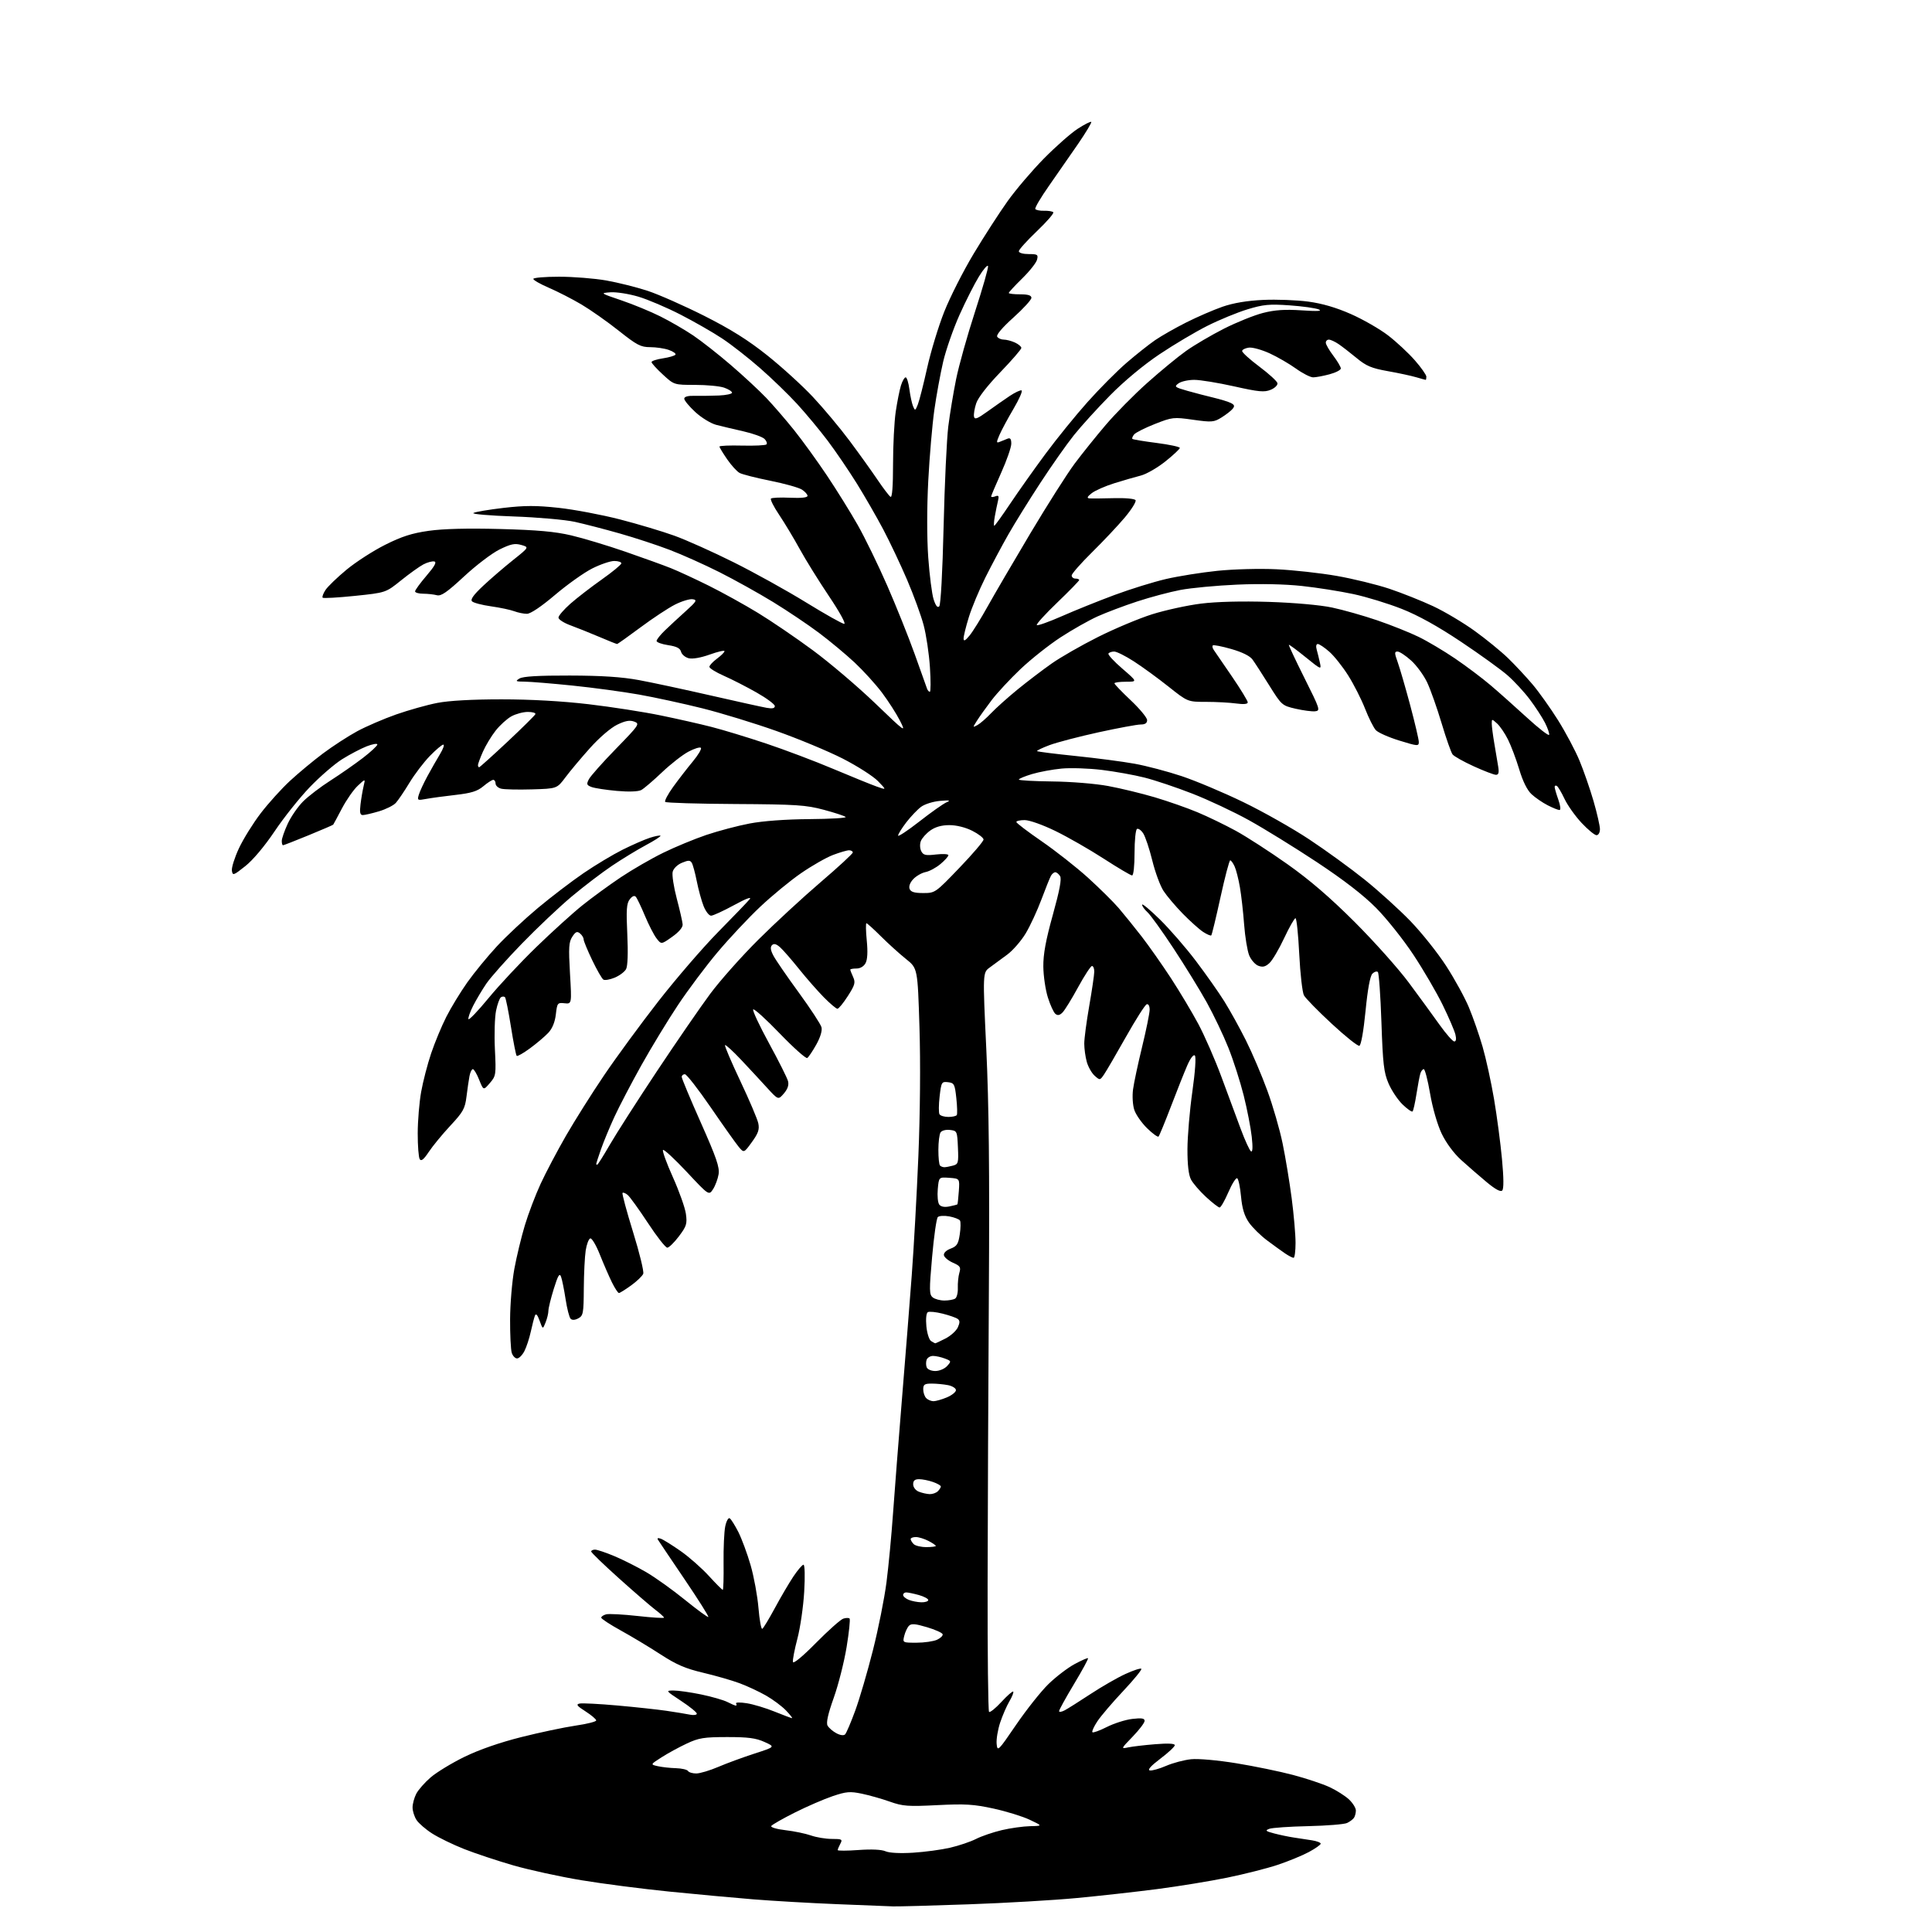 <?xml version="1.0" encoding="UTF-8" standalone="no"?>
<svg 
  version="1.1" 
  xmlns="http://www.w3.org/2000/svg" 
  xmlns:xlink="http://www.w3.org/1999/xlink" 
  xmlns:svg="http://www.w3.org/2000/svg"
  xmlns:rdf="http://www.w3.org/1999/02/22-rdf-syntax-ns#"
  xmlns:cc="http://creativecommons.org/ns#"
  xmlns:dc="http://purl.org/dc/elements/1.1/"
  viewBox="0 0 768 768"
  width="768"
  height="768"
>
<style>svg {background-color: white; }</style>"
<path stroke="none" fill="black" fill-rule="evenodd" d="M355.00,757.82C353.07,757.75 343.00,757.35 332.60,756.93C322.21,756.51 307.36,755.65 299.60,755.03C291.85,754.40 276.73,753.01 266.00,751.93C255.28,750.85 239.55,748.82 231.06,747.41C222.58,746.00 210.43,743.35 204.06,741.52C197.70,739.68 188.90,736.76 184.50,735.02C180.10,733.28 174.40,730.51 171.83,728.87C169.26,727.24 166.45,724.81 165.58,723.48C164.71,722.16 164.00,719.91 164.00,718.49C164.00,717.06 164.66,714.62 165.47,713.05C166.28,711.48 168.87,708.54 171.22,706.52C173.58,704.49 179.62,700.82 184.65,698.36C190.46,695.53 198.70,692.67 207.15,690.54C214.49,688.69 224.21,686.64 228.75,685.97C233.29,685.31 237.00,684.38 237.00,683.90C237.00,683.42 235.09,681.80 232.75,680.30C229.32,678.11 228.87,677.51 230.42,677.19C231.47,676.97 238.22,677.32 245.42,677.96C252.61,678.60 261.43,679.56 265.00,680.08C268.57,680.61 272.74,681.29 274.25,681.60C275.76,681.91 277.00,681.73 277.00,681.21C277.00,680.69 274.19,678.40 270.75,676.14C264.58,672.07 264.54,672.02 267.79,672.01C269.60,672.00 274.54,672.71 278.76,673.58C282.97,674.46 287.66,675.81 289.16,676.58C290.67,677.36 292.17,678.00 292.51,678.00C292.84,678.00 292.88,677.62 292.60,677.16C292.31,676.69 294.21,676.65 296.83,677.06C299.44,677.47 304.45,678.98 307.96,680.41C311.47,681.83 314.58,683.00 314.86,683.00C315.14,683.00 314.05,681.62 312.44,679.93C310.82,678.24 307.25,675.58 304.50,674.01C301.75,672.44 297.02,670.23 294.00,669.11C290.98,667.98 284.45,666.11 279.51,664.94C272.41,663.26 268.83,661.71 262.51,657.60C258.10,654.74 251.01,650.47 246.75,648.13C242.49,645.78 239.00,643.49 239.00,643.05C239.00,642.60 239.88,642.00 240.96,641.72C242.04,641.44 247.67,641.74 253.46,642.38C259.26,643.03 263.98,643.32 263.96,643.03C263.94,642.74 262.39,641.34 260.52,639.92C258.65,638.50 252.14,632.88 246.06,627.42C239.98,621.96 235.00,617.16 235.00,616.75C235.00,616.34 235.69,616.00 236.53,616.00C237.37,616.00 240.86,617.17 244.28,618.61C247.70,620.05 253.43,622.93 257.00,625.03C260.57,627.12 267.47,632.06 272.33,636.01C277.19,639.95 281.35,642.99 281.57,642.76C281.80,642.53 277.54,635.78 272.10,627.75C266.66,619.72 261.92,612.68 261.56,612.09C261.14,611.41 261.55,611.26 262.70,611.67C263.69,612.02 267.24,614.24 270.59,616.59C273.95,618.95 278.98,623.38 281.77,626.44C284.57,629.50 287.06,632.00 287.31,632.00C287.56,632.00 287.71,627.16 287.63,621.25C287.56,615.34 287.86,608.80 288.30,606.72C288.74,604.64 289.54,603.21 290.07,603.54C290.60,603.87 292.15,606.33 293.51,609.01C294.86,611.69 297.06,617.62 298.38,622.19C299.70,626.76 301.11,634.43 301.51,639.24C301.91,644.04 302.59,647.75 303.03,647.48C303.47,647.21 305.71,643.51 308.01,639.25C310.30,634.99 313.61,629.36 315.34,626.75C317.08,624.14 318.91,622.00 319.40,622.00C319.92,622.00 320.04,626.56 319.68,632.75C319.34,638.66 318.12,647.05 316.98,651.38C315.84,655.72 315.04,659.89 315.20,660.66C315.38,661.50 319.11,658.42 324.40,653.05C329.30,648.09 334.17,643.76 335.23,643.43C336.29,643.09 337.41,643.08 337.72,643.39C338.04,643.71 337.51,648.81 336.54,654.73C335.57,660.65 333.27,669.73 331.43,674.89C329.15,681.29 328.36,684.81 328.96,685.93C329.45,686.84 331.01,688.20 332.44,688.97C334.04,689.82 335.39,690.00 335.95,689.43C336.45,688.92 338.26,684.67 339.97,680.00C341.69,675.33 344.85,664.52 347.00,656.00C349.16,647.48 351.58,635.33 352.39,629.00C353.21,622.67 354.38,610.30 355.00,601.50C355.63,592.70 357.22,572.23 358.55,556.00C359.88,539.77 361.63,517.73 362.43,507.00C363.24,496.27 364.43,474.91 365.07,459.53C365.77,442.53 365.95,422.41 365.50,408.24C364.77,384.91 364.77,384.91 360.14,381.21C357.59,379.17 353.13,375.14 350.23,372.25C347.33,369.36 344.72,367.00 344.42,367.00C344.12,367.00 344.18,370.08 344.55,373.85C345.00,378.35 344.83,381.44 344.08,382.85C343.38,384.16 341.96,385.00 340.46,385.00C339.11,385.00 338.00,385.20 338.00,385.45C338.00,385.70 338.51,387.03 339.14,388.40C340.12,390.57 339.85,391.56 337.03,395.95C335.25,398.73 333.39,401.00 332.89,401.00C332.39,401.00 329.96,398.94 327.47,396.42C324.99,393.90 320.55,388.84 317.61,385.17C314.67,381.50 311.30,377.63 310.11,376.57C308.59,375.22 307.64,374.96 306.89,375.71C306.14,376.46 306.29,377.67 307.40,379.81C308.26,381.48 312.80,388.10 317.49,394.51C322.17,400.93 326.26,407.17 326.56,408.37C326.90,409.72 326.09,412.37 324.47,415.27C323.02,417.86 321.41,420.25 320.89,420.57C320.36,420.89 315.47,416.53 310.01,410.87C304.56,405.20 299.79,400.88 299.41,401.26C299.03,401.63 301.87,407.69 305.70,414.72C309.54,421.75 312.94,428.53 313.26,429.79C313.65,431.33 313.10,432.93 311.60,434.68C309.37,437.27 309.37,437.27 304.93,432.42C302.50,429.74 297.84,424.73 294.59,421.27C291.34,417.82 288.47,415.20 288.21,415.46C287.96,415.71 290.69,422.12 294.28,429.71C297.87,437.29 301.09,444.87 301.44,446.55C301.94,448.99 301.43,450.48 298.89,453.99C295.72,458.37 295.72,458.37 293.61,455.83C292.45,454.43 287.45,447.38 282.50,440.16C277.55,432.95 272.94,427.03 272.25,427.02C271.56,427.01 271.00,427.50 271.00,428.10C271.00,428.71 274.42,436.89 278.60,446.29C284.79,460.22 286.10,464.01 285.65,466.80C285.34,468.67 284.35,471.34 283.44,472.73C281.79,475.25 281.79,475.25 273.01,465.87C268.18,460.72 263.93,456.78 263.56,457.13C263.20,457.48 264.96,462.35 267.48,467.95C270.00,473.56 272.33,480.12 272.66,482.55C273.20,486.48 272.90,487.44 269.88,491.45C268.02,493.92 265.94,495.95 265.26,495.97C264.58,495.99 261.11,491.57 257.56,486.16C254.00,480.75 250.38,475.73 249.52,475.02C248.66,474.30 247.73,473.93 247.47,474.20C247.20,474.47 249.08,481.45 251.64,489.72C254.21,498.00 256.03,505.47 255.70,506.34C255.37,507.21 253.21,509.29 250.90,510.96C248.59,512.63 246.40,514.00 246.03,514.00C245.66,514.00 244.41,512.09 243.25,509.75C242.10,507.41 239.94,502.44 238.45,498.71C236.97,494.97 235.25,492.08 234.63,492.29C234.01,492.49 233.20,494.65 232.82,497.08C232.45,499.51 232.11,506.32 232.07,512.21C232.01,522.05 231.83,523.02 229.89,524.06C228.55,524.78 227.44,524.84 226.83,524.23C226.30,523.70 225.40,520.17 224.82,516.38C224.24,512.60 223.43,508.60 223.02,507.50C222.43,505.93 221.81,506.96 220.13,512.36C218.96,516.13 218.00,520.03 218.00,521.04C218.00,522.05 217.50,524.14 216.88,525.68C215.77,528.50 215.77,528.50 214.50,525.00C213.63,522.61 213.04,521.97 212.64,523.00C212.32,523.83 211.58,526.68 211.00,529.35C210.42,532.02 209.27,535.51 208.45,537.10C207.62,538.70 206.32,540.00 205.54,540.00C204.77,540.00 203.82,538.99 203.43,537.77C203.04,536.54 202.74,530.53 202.77,524.42C202.80,518.30 203.56,509.29 204.46,504.40C205.36,499.50 207.24,491.72 208.63,487.10C210.02,482.48 212.84,475.05 214.90,470.60C216.96,466.14 221.49,457.55 224.97,451.50C228.46,445.45 235.26,434.65 240.10,427.50C244.93,420.35 254.65,407.10 261.69,398.06C268.74,389.02 279.46,376.59 285.51,370.45C291.57,364.30 297.20,358.45 298.01,357.44C298.92,356.31 296.51,357.23 291.80,359.80C287.56,362.11 283.45,364.00 282.66,364.00C281.86,364.00 280.53,362.29 279.70,360.21C278.87,358.12 277.65,353.69 276.99,350.35C276.33,347.02 275.43,343.70 274.99,342.98C274.33,341.92 273.62,341.91 271.08,342.97C269.29,343.71 267.73,345.23 267.40,346.55C267.08,347.82 267.81,352.60 269.02,357.18C270.23,361.75 271.28,366.37 271.36,367.43C271.45,368.65 269.93,370.47 267.18,372.41C262.87,375.47 262.87,375.47 260.96,372.99C259.91,371.62 257.84,367.57 256.35,364.00C254.86,360.43 253.24,357.05 252.75,356.50C252.18,355.86 251.32,356.21 250.33,357.50C249.07,359.14 248.90,361.62 249.36,371.39C249.71,378.81 249.52,384.02 248.88,385.23C248.31,386.30 246.28,387.82 244.38,388.62C242.47,389.41 240.44,389.77 239.86,389.41C239.28,389.06 237.28,385.57 235.40,381.66C233.53,377.75 232.00,374.04 232.00,373.40C232.00,372.76 231.36,371.71 230.57,371.06C229.41,370.10 228.82,370.35 227.50,372.36C226.11,374.48 225.98,376.63 226.58,386.98C227.29,399.12 227.29,399.12 224.40,398.81C221.64,398.51 221.48,398.71 220.96,403.21C220.60,406.30 219.57,408.84 217.96,410.56C216.61,412.00 213.34,414.77 210.70,416.71C208.06,418.65 205.67,420.01 205.39,419.72C205.10,419.43 204.07,414.21 203.10,408.10C202.13,402.00 201.07,396.73 200.74,396.40C200.40,396.07 199.69,396.07 199.15,396.41C198.61,396.74 197.72,399.15 197.19,401.76C196.66,404.37 196.45,411.25 196.73,417.05C197.23,427.25 197.16,427.70 194.71,430.55C192.18,433.49 192.18,433.49 190.48,429.25C189.55,426.91 188.42,425.00 187.97,425.00C187.52,425.00 186.92,426.24 186.63,427.75C186.34,429.26 185.81,432.93 185.44,435.90C184.85,440.69 184.13,441.99 178.99,447.51C175.81,450.92 171.97,455.60 170.44,457.91C168.45,460.91 167.44,461.73 166.85,460.80C166.40,460.08 166.04,455.45 166.05,450.50C166.06,445.55 166.68,438.12 167.42,434.00C168.16,429.88 169.94,423.00 171.39,418.72C172.83,414.44 175.54,407.91 177.41,404.22C179.28,400.52 183.05,394.35 185.77,390.50C188.50,386.65 193.78,380.21 197.50,376.20C201.23,372.18 208.58,365.31 213.83,360.93C219.08,356.55 227.23,350.33 231.94,347.11C236.65,343.89 243.65,339.69 247.50,337.77C251.35,335.85 256.22,333.72 258.32,333.04C260.42,332.36 262.32,331.99 262.55,332.22C262.78,332.45 260.16,334.14 256.73,335.97C253.31,337.80 247.24,341.50 243.26,344.18C239.27,346.86 232.07,352.35 227.26,356.38C222.44,360.42 213.53,368.84 207.45,375.11C201.37,381.37 195.02,388.52 193.33,391.00C191.65,393.48 189.29,397.45 188.08,399.82C186.87,402.20 186.03,404.59 186.21,405.12C186.38,405.65 189.98,401.90 194.19,396.78C198.41,391.65 206.95,382.52 213.18,376.48C219.41,370.44 227.65,362.97 231.50,359.88C235.35,356.79 242.24,351.77 246.81,348.71C251.39,345.65 258.97,341.27 263.67,338.98C268.37,336.68 276.08,333.49 280.81,331.89C285.54,330.30 293.26,328.25 297.96,327.36C303.25,326.35 312.29,325.68 321.70,325.61C330.06,325.55 336.57,325.17 336.16,324.76C335.76,324.36 331.84,323.07 327.46,321.90C320.35,320.00 316.58,319.75 292.31,319.61C277.36,319.53 264.82,319.15 264.44,318.77C264.07,318.40 265.49,315.71 267.59,312.80C269.70,309.88 273.20,305.36 275.37,302.74C277.55,300.13 279.00,297.67 278.61,297.27C278.21,296.88 275.98,297.57 273.65,298.81C271.31,300.05 266.58,303.75 263.12,307.04C259.67,310.32 255.98,313.48 254.91,314.05C253.72,314.68 250.01,314.82 245.24,314.40C240.98,314.02 236.47,313.33 235.21,312.87C233.20,312.12 233.06,311.74 234.09,309.76C234.73,308.52 239.58,303.05 244.88,297.62C254.12,288.13 254.41,287.71 252.11,286.85C250.34,286.19 248.57,286.51 245.33,288.08C242.78,289.32 238.25,293.21 234.54,297.35C231.02,301.28 226.62,306.52 224.77,309.00C221.40,313.50 221.40,313.50 211.45,313.79C205.98,313.95 200.49,313.83 199.25,313.52C198.01,313.21 197.00,312.30 197.00,311.48C197.00,310.67 196.58,310.00 196.08,310.00C195.57,310.00 193.80,311.14 192.14,312.54C189.77,314.53 187.39,315.27 181.04,316.00C176.60,316.50 171.34,317.22 169.37,317.59C165.94,318.23 165.81,318.16 166.50,315.88C166.89,314.57 168.44,311.25 169.93,308.50C171.43,305.75 173.67,301.81 174.92,299.75C176.17,297.69 176.76,296.00 176.22,296.00C175.69,296.00 173.28,298.03 170.88,300.50C168.47,302.98 164.82,307.77 162.77,311.15C160.72,314.54 158.28,318.14 157.35,319.16C156.43,320.18 153.41,321.69 150.65,322.51C147.89,323.33 145.00,324.00 144.22,324.00C143.13,324.00 142.92,322.99 143.31,319.75C143.59,317.41 144.15,314.15 144.54,312.50C145.26,309.50 145.26,309.50 142.21,312.36C140.53,313.93 137.71,317.98 135.93,321.36C134.15,324.74 132.59,327.64 132.46,327.81C132.33,327.98 127.89,329.89 122.60,332.06C117.32,334.23 112.77,336.00 112.50,336.00C112.22,336.00 112.00,335.21 112.01,334.25C112.02,333.29 113.09,330.20 114.40,327.40C115.70,324.59 118.45,320.62 120.50,318.57C122.55,316.52 127.43,312.79 131.36,310.28C135.29,307.77 141.09,303.72 144.25,301.30C147.41,298.87 150.00,296.46 150.00,295.95C150.00,295.44 148.09,295.77 145.75,296.68C143.41,297.60 139.03,299.90 136.00,301.80C132.97,303.70 127.20,308.69 123.17,312.88C119.14,317.07 112.85,324.96 109.19,330.41C105.19,336.37 100.54,341.90 97.52,344.29C92.78,348.05 92.48,348.15 92.18,346.09C92.00,344.90 93.26,340.90 94.98,337.21C96.71,333.52 100.60,327.25 103.64,323.28C106.68,319.31 111.90,313.53 115.25,310.43C118.60,307.33 124.52,302.41 128.42,299.49C132.31,296.58 138.43,292.61 142.00,290.68C145.57,288.75 152.55,285.74 157.50,284.00C162.45,282.27 169.80,280.20 173.84,279.42C178.52,278.51 187.74,278.00 199.34,278.00C210.97,278.00 223.43,278.70 234.00,279.94C243.07,281.01 255.95,283.01 262.62,284.39C269.29,285.76 278.40,287.82 282.86,288.97C287.33,290.11 297.07,293.07 304.50,295.55C311.93,298.04 323.97,302.58 331.25,305.66C338.54,308.73 346.29,311.88 348.48,312.66C352.47,314.08 352.47,314.08 349.01,310.51C347.11,308.55 340.81,304.53 335.03,301.57C329.24,298.62 317.39,293.69 308.71,290.61C300.02,287.52 286.75,283.46 279.21,281.57C271.67,279.69 260.32,277.22 254.00,276.10C247.68,274.98 235.80,273.37 227.62,272.53C219.44,271.69 210.89,270.99 208.62,270.97C204.95,270.94 204.72,270.81 206.50,269.72C207.89,268.87 214.03,268.51 226.50,268.54C239.29,268.57 247.25,269.10 254.00,270.35C259.23,271.32 272.05,274.07 282.50,276.46C292.95,278.84 302.96,281.06 304.75,281.37C307.02,281.78 308.00,281.57 308.00,280.67C308.00,279.97 304.74,277.55 300.75,275.29C296.76,273.02 290.91,270.03 287.75,268.64C284.59,267.25 282.00,265.65 282.00,265.08C282.00,264.52 283.35,263.06 285.00,261.84C286.65,260.62 288.00,259.28 288.00,258.85C288.00,258.43 285.37,259.03 282.15,260.19C278.60,261.46 275.30,262.04 273.77,261.66C272.38,261.31 271.01,260.15 270.73,259.09C270.36,257.68 268.99,256.97 265.61,256.46C263.08,256.08 261.00,255.33 261.00,254.79C261.00,254.24 262.47,252.38 264.27,250.65C266.06,248.92 269.77,245.48 272.52,243.01C276.92,239.04 277.25,238.49 275.33,238.20C274.14,238.03 270.97,238.99 268.29,240.35C265.62,241.71 259.45,245.78 254.58,249.41C249.72,253.03 245.54,256.00 245.29,256.00C245.04,256.00 241.83,254.72 238.17,253.15C234.50,251.59 229.36,249.53 226.75,248.57C224.14,247.62 222.00,246.24 222.00,245.50C222.00,244.77 224.14,242.29 226.75,239.98C229.36,237.68 234.99,233.34 239.25,230.33C243.51,227.32 247.00,224.44 247.00,223.93C247.00,223.42 245.72,223.00 244.16,223.00C242.60,223.00 238.66,224.34 235.41,225.98C232.16,227.62 225.51,232.35 220.64,236.48C215.15,241.14 210.90,244.00 209.46,244.00C208.18,244.00 205.92,243.54 204.44,242.98C202.97,242.42 198.82,241.54 195.23,241.03C191.65,240.53 188.23,239.63 187.65,239.05C186.91,238.31 188.22,236.48 192.05,232.88C195.05,230.07 200.39,225.47 203.93,222.65C210.36,217.53 210.36,217.53 207.22,216.63C204.65,215.90 203.06,216.23 198.62,218.40C195.62,219.87 189.26,224.69 184.49,229.13C177.65,235.47 175.35,237.06 173.66,236.61C172.47,236.29 170.04,236.02 168.25,236.01C166.46,236.01 165.00,235.59 165.00,235.08C165.00,234.58 167.05,231.76 169.56,228.83C172.81,225.03 173.69,223.41 172.63,223.19C171.81,223.02 169.87,223.54 168.32,224.35C166.77,225.16 162.77,228.02 159.43,230.71C153.36,235.60 153.36,235.60 141.08,236.87C134.33,237.57 128.56,237.89 128.27,237.60C127.97,237.30 128.47,235.93 129.38,234.54C130.29,233.15 134.07,229.51 137.77,226.45C141.47,223.39 148.37,218.94 153.10,216.57C159.72,213.25 163.73,211.96 170.44,211.01C176.22,210.19 185.82,209.95 198.83,210.29C213.59,210.68 220.65,211.31 227.09,212.83C231.82,213.94 241.50,216.86 248.59,219.31C255.69,221.77 263.84,224.71 266.70,225.86C269.56,227.00 276.34,230.14 281.76,232.83C287.18,235.53 295.96,240.38 301.27,243.62C306.58,246.85 316.42,253.55 323.12,258.50C329.83,263.45 340.93,272.89 347.80,279.48C360.03,291.23 360.22,291.37 357.74,286.47C356.34,283.72 353.14,278.72 350.61,275.35C348.08,271.99 343.18,266.60 339.73,263.37C336.27,260.14 329.93,254.85 325.62,251.62C321.32,248.38 313.09,242.86 307.34,239.33C301.59,235.81 291.99,230.47 286.00,227.45C280.01,224.44 271.09,220.44 266.17,218.57C261.26,216.69 252.35,213.77 246.37,212.07C240.39,210.37 232.35,208.29 228.50,207.44C224.65,206.60 213.69,205.63 204.14,205.30C194.59,204.97 187.41,204.35 188.19,203.92C188.96,203.48 194.38,202.57 200.22,201.89C208.60,200.92 213.21,200.91 222.05,201.87C228.22,202.54 239.16,204.61 246.38,206.46C253.60,208.32 263.38,211.25 268.13,212.97C272.88,214.69 283.46,219.43 291.63,223.51C299.81,227.58 312.74,234.75 320.38,239.45C328.01,244.15 334.86,248.00 335.60,248.00C336.36,248.00 333.72,243.21 329.53,236.98C325.46,230.92 320.22,222.49 317.89,218.23C315.56,213.98 311.89,207.88 309.74,204.67C307.58,201.47 306.11,198.55 306.47,198.19C306.83,197.83 310.25,197.68 314.06,197.86C318.51,198.06 321.00,197.80 321.00,197.11C321.00,196.53 319.99,195.40 318.75,194.61C317.51,193.82 311.88,192.25 306.23,191.11C300.58,189.98 295.09,188.58 294.02,188.01C292.95,187.44 290.71,184.98 289.04,182.55C287.37,180.13 286.00,177.86 286.00,177.52C286.00,177.18 290.04,177.00 294.99,177.13C299.93,177.25 304.29,177.04 304.68,176.66C305.06,176.27 304.72,175.30 303.92,174.49C303.12,173.69 299.32,172.32 295.48,171.45C291.64,170.59 286.77,169.42 284.65,168.87C282.54,168.31 278.82,166.04 276.40,163.80C273.98,161.57 272.00,159.18 272.00,158.49C272.00,157.67 273.46,157.27 276.25,157.34C278.59,157.39 282.86,157.33 285.75,157.22C288.64,157.10 291.00,156.59 291.00,156.10C291.00,155.60 289.58,154.70 287.85,154.10C286.12,153.49 280.93,153.00 276.33,153.00C267.96,153.00 267.96,153.00 263.48,148.87C261.01,146.60 259.00,144.38 259.00,143.93C259.00,143.49 261.03,142.82 263.51,142.45C265.99,142.07 268.24,141.41 268.51,140.98C268.78,140.55 267.58,139.70 265.85,139.10C264.12,138.49 260.78,138.00 258.44,138.00C254.70,138.00 253.18,137.20 245.95,131.46C241.42,127.86 234.74,123.17 231.11,121.02C227.47,118.87 221.69,115.91 218.25,114.43C214.81,112.95 212.00,111.35 212.00,110.87C212.00,110.39 216.61,110.00 222.25,110.00C227.89,110.00 236.31,110.67 240.98,111.49C245.64,112.31 253.06,114.17 257.48,115.62C261.89,117.08 272.02,121.56 280.00,125.58C290.50,130.88 297.40,135.21 305.00,141.27C310.77,145.87 318.95,153.31 323.16,157.81C327.37,162.30 333.93,170.14 337.73,175.24C341.53,180.33 346.51,187.28 348.81,190.69C351.11,194.09 353.44,197.16 354.00,197.50C354.65,197.90 355.00,193.37 355.00,184.50C355.00,177.01 355.48,167.65 356.06,163.69C356.65,159.74 357.58,155.04 358.14,153.25C358.70,151.46 359.54,150.00 360.02,150.00C360.49,150.00 361.16,152.14 361.50,154.75C361.84,157.36 362.50,160.40 362.95,161.50C363.73,163.37 363.85,163.33 364.86,160.78C365.45,159.28 367.11,152.76 368.55,146.28C369.99,139.80 373.03,129.78 375.32,124.00C377.60,118.22 382.87,107.83 387.03,100.89C391.19,93.95 397.28,84.53 400.55,79.95C403.82,75.37 410.32,67.74 415.00,62.99C419.68,58.25 425.71,52.93 428.42,51.18C431.12,49.43 433.54,48.21 433.79,48.46C434.04,48.71 431.68,52.64 428.55,57.21C425.42,61.77 420.20,69.28 416.96,73.90C413.72,78.52 411.28,82.65 411.55,83.08C411.82,83.51 413.38,83.83 415.03,83.78C416.68,83.73 418.33,84.00 418.70,84.37C419.07,84.74 416.14,88.12 412.19,91.89C408.23,95.66 405.00,99.25 405.00,99.87C405.00,100.52 406.67,101.00 408.91,101.00C412.46,101.00 412.76,101.20 412.23,103.25C411.91,104.49 409.25,107.84 406.32,110.71C403.40,113.57 401.00,116.16 401.00,116.46C401.00,116.76 403.02,117.00 405.50,117.00C408.69,117.00 410.00,117.41 410.00,118.40C410.00,119.17 406.78,122.70 402.84,126.24C398.46,130.17 395.96,133.12 396.40,133.84C396.79,134.48 397.97,135.00 399.01,135.00C400.05,135.00 402.05,135.52 403.45,136.16C404.85,136.80 406.00,137.77 406.00,138.31C406.00,138.85 402.24,143.20 397.64,147.97C392.54,153.26 388.80,158.08 388.06,160.32C387.39,162.33 387.00,164.71 387.18,165.59C387.44,166.89 388.48,166.50 392.50,163.60C395.25,161.62 399.22,158.85 401.32,157.44C403.43,156.03 405.57,155.02 406.08,155.19C406.60,155.37 405.16,158.65 402.89,162.50C400.62,166.35 398.11,171.02 397.31,172.88C396.01,175.92 396.02,176.20 397.43,175.63C398.29,175.29 399.68,174.73 400.50,174.39C401.60,173.95 402.00,174.47 402.00,176.39C402.00,177.82 400.20,182.99 398.00,187.88C395.80,192.77 394.00,197.03 394.00,197.35C394.00,197.67 394.74,197.65 395.65,197.30C396.98,196.79 397.19,197.14 396.72,199.09C396.40,200.41 395.83,203.19 395.46,205.25C395.08,207.31 394.98,209.00 395.24,209.00C395.49,209.00 398.33,205.06 401.55,200.25C404.77,195.44 411.06,186.55 415.54,180.50C420.01,174.45 427.57,165.13 432.34,159.79C437.11,154.45 444.09,147.43 447.86,144.19C451.62,140.95 456.71,136.92 459.16,135.23C461.61,133.55 467.19,130.37 471.56,128.17C475.93,125.97 482.43,123.16 486.00,121.92C490.32,120.43 495.73,119.52 502.15,119.22C507.45,118.98 515.50,119.28 520.04,119.89C525.58,120.63 531.16,122.26 537.04,124.86C541.85,126.98 548.49,130.80 551.81,133.35C555.13,135.91 559.90,140.35 562.42,143.23C564.94,146.11 567.00,149.04 567.00,149.73C567.00,150.43 566.88,151.00 566.74,151.00C566.60,151.00 564.91,150.53 562.99,149.97C561.07,149.40 555.99,148.30 551.69,147.54C545.20,146.38 543.10,145.50 539.27,142.32C536.73,140.22 533.49,137.72 532.08,136.76C530.66,135.80 528.94,135.01 528.25,135.01C527.56,135.00 527.01,135.56 527.03,136.25C527.04,136.94 528.39,139.27 530.03,141.43C531.66,143.59 533.00,145.86 533.00,146.47C533.00,147.08 530.97,148.13 528.49,148.79C526.00,149.46 523.08,150.00 521.99,150.00C520.90,150.00 517.82,148.43 515.15,146.51C512.48,144.59 507.76,141.86 504.66,140.44C501.56,139.03 497.88,138.01 496.48,138.18C495.08,138.36 493.86,138.95 493.77,139.50C493.68,140.05 496.73,142.84 500.55,145.69C504.37,148.55 507.63,151.52 507.80,152.30C507.96,153.09 506.78,154.26 505.12,154.95C502.60,155.99 500.42,155.79 490.61,153.59C484.27,152.17 477.12,151.00 474.73,151.00C472.34,151.00 469.52,151.63 468.46,152.41C466.68,153.71 466.94,153.92 472.02,155.37C475.03,156.22 479.75,157.45 482.50,158.10C485.25,158.76 488.32,159.70 489.31,160.21C490.75,160.95 490.88,161.44 489.95,162.56C489.30,163.34 487.31,164.88 485.53,165.98C482.53,167.84 481.67,167.90 474.27,166.86C466.52,165.76 466.01,165.82 459.11,168.53C455.19,170.07 451.47,171.94 450.84,172.69C450.22,173.44 449.91,174.24 450.14,174.47C450.37,174.71 454.71,175.43 459.78,176.08C464.85,176.73 469.00,177.62 469.00,178.05C469.00,178.48 466.41,180.90 463.25,183.43C460.09,185.95 455.70,188.48 453.50,189.04C451.30,189.60 446.57,190.97 443.00,192.08C439.43,193.19 435.38,194.97 434.00,196.03C432.24,197.39 431.94,198.00 433.00,198.11C433.82,198.19 438.16,198.16 442.63,198.03C447.36,197.90 451.03,198.24 451.40,198.83C451.75,199.40 449.83,202.48 447.15,205.68C444.46,208.88 438.61,215.10 434.14,219.50C429.68,223.90 426.02,228.06 426.01,228.75C426.01,229.44 426.68,230.00 427.50,230.00C428.32,230.00 429.00,230.26 429.00,230.57C429.00,230.88 425.08,234.91 420.28,239.52C415.48,244.12 411.82,248.16 412.15,248.48C412.47,248.81 416.96,247.21 422.12,244.94C427.28,242.66 436.68,238.88 443.00,236.53C449.32,234.18 458.55,231.32 463.50,230.17C468.45,229.02 477.64,227.56 483.92,226.91C490.30,226.25 500.68,225.97 507.42,226.29C514.06,226.60 524.84,227.79 531.36,228.93C537.88,230.07 547.31,232.38 552.32,234.05C557.33,235.73 565.17,238.86 569.73,240.99C574.29,243.13 581.73,247.56 586.26,250.84C590.79,254.11 596.75,258.98 599.50,261.65C602.25,264.32 606.60,268.98 609.17,272.01C611.74,275.04 616.31,281.46 619.33,286.27C622.35,291.09 626.19,298.31 627.86,302.32C629.53,306.33 632.04,313.57 633.45,318.42C634.85,323.26 636.00,328.30 636.00,329.61C636.00,330.96 635.41,332.00 634.64,332.00C633.89,332.00 631.21,329.79 628.69,327.10C626.17,324.40 623.13,320.12 621.93,317.58C620.74,315.05 619.37,312.73 618.88,312.43C618.40,312.13 618.00,312.30 618.00,312.82C618.00,313.33 618.66,315.61 619.46,317.87C620.31,320.30 620.50,322.00 619.92,322.00C619.37,322.00 617.25,321.15 615.21,320.10C613.17,319.06 610.29,317.08 608.81,315.71C607.08,314.10 605.34,310.59 603.92,305.85C602.70,301.81 600.70,296.48 599.46,294.00C598.23,291.52 596.27,288.64 595.11,287.60C593.03,285.72 593.00,285.72 593.00,287.66C593.00,288.75 593.46,292.30 594.02,295.57C594.58,298.83 595.27,302.96 595.56,304.75C595.95,307.14 595.71,308.00 594.67,308.00C593.89,308.00 589.92,306.48 585.86,304.63C581.79,302.78 577.99,300.64 577.41,299.88C576.83,299.12 574.87,293.55 573.06,287.50C571.25,281.45 568.68,274.18 567.35,271.34C566.02,268.50 563.15,264.56 560.97,262.59C558.78,260.61 556.34,259.00 555.54,259.00C554.28,259.00 554.29,259.57 555.61,263.25C556.45,265.59 558.68,273.27 560.57,280.32C562.45,287.38 564.00,293.96 564.00,294.96C564.00,296.67 563.54,296.64 556.29,294.40C552.05,293.10 547.84,291.23 546.93,290.26C546.02,289.29 544.09,285.44 542.63,281.70C541.16,277.96 538.15,272.02 535.93,268.51C533.71,264.99 530.33,260.74 528.41,259.06C526.50,257.38 524.44,256.00 523.85,256.00C523.20,256.00 523.03,256.91 523.41,258.25C523.76,259.49 524.33,261.82 524.68,263.42C525.31,266.31 525.24,266.29 518.96,261.21C515.47,258.38 512.49,256.18 512.34,256.33C512.19,256.47 514.99,262.42 518.55,269.55C524.76,281.96 524.94,282.51 522.77,282.75C521.52,282.88 518.03,282.42 515.02,281.73C509.63,280.48 509.46,280.33 504.52,272.42C501.76,267.99 498.77,263.38 497.88,262.16C496.86,260.75 493.76,259.22 489.45,257.99C485.70,256.91 482.39,256.27 482.10,256.57C481.81,256.86 482.00,257.70 482.54,258.44C483.07,259.18 486.31,263.91 489.75,268.96C493.19,274.00 496.00,278.61 496.00,279.20C496.00,279.90 494.39,280.05 491.36,279.64C488.81,279.29 483.44,279.00 479.43,279.00C472.13,279.00 472.13,279.00 464.50,272.94C460.30,269.60 454.13,265.10 450.78,262.94C447.43,260.77 443.89,259.00 442.90,259.00C441.92,259.00 440.89,259.36 440.62,259.80C440.35,260.25 442.84,262.95 446.15,265.80C452.17,271.00 452.17,271.00 447.59,271.00C445.06,271.00 443.00,271.28 443.00,271.63C443.00,271.98 445.93,275.02 449.50,278.39C453.07,281.76 456.00,285.30 456.00,286.26C456.00,287.46 455.21,288.00 453.43,288.00C452.01,288.00 444.48,289.40 436.69,291.10C428.90,292.81 420.13,295.10 417.19,296.20C414.26,297.30 412.04,298.37 412.26,298.59C412.48,298.81 419.37,299.68 427.58,300.52C435.79,301.36 446.32,302.74 451.00,303.59C455.68,304.43 464.09,306.65 469.71,308.52C475.32,310.39 486.35,315.03 494.21,318.84C502.07,322.64 513.90,329.33 520.50,333.71C527.10,338.08 537.00,345.27 542.50,349.69C548.00,354.11 556.16,361.50 560.63,366.11C565.09,370.72 571.50,378.76 574.87,383.97C578.24,389.17 582.32,396.62 583.94,400.52C585.57,404.42 588.00,411.42 589.35,416.08C590.70,420.74 592.75,430.09 593.90,436.87C595.05,443.64 596.47,454.38 597.06,460.73C597.77,468.35 597.80,472.60 597.15,473.25C596.49,473.91 594.38,472.76 590.92,469.87C588.03,467.47 583.50,463.52 580.83,461.11C577.88,458.43 574.85,454.32 573.07,450.61C571.38,447.05 569.46,440.42 568.49,434.75C567.57,429.39 566.44,425.00 565.97,425.00C565.51,425.00 564.90,425.79 564.61,426.75C564.31,427.71 563.62,431.37 563.07,434.88C562.52,438.39 561.82,441.51 561.52,441.81C561.22,442.12 559.43,440.87 557.55,439.05C555.67,437.23 553.16,433.47 551.97,430.70C550.10,426.35 549.71,423.02 549.14,406.41C548.78,395.82 548.14,386.81 547.72,386.39C547.30,385.97 546.32,386.27 545.54,387.06C544.63,387.99 543.66,393.27 542.82,401.92C542.03,409.94 541.04,415.49 540.37,415.72C539.74,415.92 534.79,411.97 529.37,406.94C523.94,401.91 518.98,396.84 518.34,395.67C517.71,394.50 516.86,387.12 516.47,379.27C516.08,371.42 515.41,365.00 514.98,365.00C514.55,365.00 512.51,368.58 510.46,372.95C508.41,377.33 505.78,381.78 504.61,382.85C503.02,384.31 501.94,384.57 500.21,383.91C498.94,383.43 497.31,381.56 496.57,379.77C495.84,377.97 494.93,372.45 494.56,367.50C494.19,362.55 493.44,355.88 492.88,352.67C492.33,349.46 491.39,345.75 490.78,344.42C490.17,343.09 489.39,342.00 489.03,342.00C488.67,342.00 486.93,348.61 485.16,356.69C483.39,364.78 481.75,371.59 481.50,371.83C481.26,372.07 479.81,371.45 478.28,370.46C476.75,369.46 473.12,366.21 470.20,363.23C467.29,360.25 463.83,356.17 462.52,354.16C461.20,352.15 459.19,346.70 458.05,342.05C456.91,337.40 455.28,332.55 454.44,331.27C453.60,329.99 452.48,329.20 451.96,329.53C451.43,329.85 451.00,334.14 451.00,339.06C451.00,344.20 450.59,348.00 450.02,348.00C449.49,348.00 444.43,345.01 438.77,341.35C433.12,337.69 424.48,332.74 419.57,330.35C414.51,327.88 409.21,326.00 407.32,326.00C405.50,326.00 404.00,326.34 404.01,326.75C404.01,327.16 408.54,330.61 414.07,334.41C419.60,338.22 427.89,344.74 432.50,348.91C437.10,353.09 442.60,358.52 444.72,361.00C446.84,363.48 450.94,368.56 453.84,372.29C456.73,376.03 461.95,383.46 465.44,388.79C468.92,394.13 473.82,402.32 476.33,407.00C478.83,411.68 482.97,421.12 485.51,428.00C488.05,434.88 491.51,444.23 493.21,448.78C494.90,453.33 496.74,457.34 497.29,457.68C497.95,458.08 498.05,456.09 497.59,451.90C497.21,448.38 495.77,441.00 494.40,435.50C493.02,430.00 490.28,421.45 488.30,416.50C486.33,411.55 482.46,403.45 479.72,398.50C476.97,393.55 471.02,383.88 466.49,377.00C461.96,370.12 457.29,363.64 456.12,362.60C454.96,361.55 454.00,360.21 454.00,359.62C454.00,359.03 457.19,361.69 461.10,365.53C465.00,369.36 471.44,376.77 475.39,382.00C479.35,387.23 484.44,394.45 486.69,398.05C488.94,401.66 492.80,408.63 495.26,413.55C497.73,418.47 501.56,427.45 503.77,433.50C505.99,439.55 508.72,449.00 509.85,454.50C510.99,460.00 512.61,469.81 513.46,476.30C514.31,482.79 515.00,490.78 515.00,494.05C515.00,497.32 514.65,500.00 514.22,500.00C513.79,500.00 512.33,499.25 510.97,498.34C509.61,497.43 506.36,495.08 503.74,493.12C501.12,491.17 497.84,487.94 496.46,485.95C494.67,483.35 493.78,480.43 493.33,475.63C492.99,471.95 492.30,468.69 491.81,468.38C491.32,468.08 489.74,470.57 488.30,473.92C486.85,477.26 485.29,480.00 484.81,480.00C484.34,480.00 481.91,478.11 479.40,475.80C476.90,473.49 474.21,470.37 473.42,468.85C472.48,467.03 472.01,462.95 472.03,456.80C472.05,451.68 472.92,441.43 473.97,434.00C475.11,425.95 475.51,420.13 474.97,419.59C474.43,419.04 473.21,420.64 471.93,423.59C470.76,426.29 467.84,433.61 465.46,439.86C463.07,446.10 460.86,451.48 460.54,451.79C460.22,452.11 458.18,450.63 456.00,448.50C453.82,446.37 451.52,443.08 450.90,441.20C450.27,439.28 450.05,435.71 450.40,433.07C450.74,430.48 452.37,422.86 454.01,416.12C455.65,409.39 457.00,402.74 457.00,401.36C457.00,399.87 456.52,398.99 455.83,399.22C455.18,399.44 451.47,405.27 447.58,412.18C443.69,419.09 439.77,425.81 438.87,427.12C437.26,429.47 437.21,429.48 435.12,427.60C433.96,426.56 432.56,424.08 432.01,422.10C431.46,420.12 431.01,416.87 431.01,414.87C431.00,412.87 431.90,406.12 432.99,399.87C434.08,393.62 434.98,387.49 434.99,386.25C435.00,385.01 434.59,384.00 434.08,384.00C433.58,384.00 431.09,387.81 428.55,392.46C426.02,397.11 423.23,401.63 422.36,402.49C421.24,403.62 420.43,403.77 419.53,403.02C418.83,402.45 417.49,399.51 416.54,396.49C415.59,393.47 414.78,387.97 414.74,384.25C414.69,379.31 415.70,373.79 418.52,363.65C421.23,353.90 422.08,349.35 421.40,348.27C420.86,347.42 420.01,346.73 419.50,346.73C418.99,346.73 418.22,347.35 417.78,348.12C417.35,348.88 415.63,353.14 413.97,357.59C412.31,362.03 409.50,368.09 407.73,371.04C405.95,374.00 402.66,377.79 400.41,379.46C398.16,381.13 395.04,383.43 393.48,384.56C390.63,386.62 390.63,386.62 392.07,417.06C393.11,439.19 393.39,465.51 393.09,513.50C392.86,549.80 392.64,602.08 392.59,629.67C392.54,657.26 392.80,680.13 393.16,680.49C393.52,680.86 395.73,679.08 398.06,676.56C400.39,674.03 402.51,672.17 402.77,672.44C403.03,672.70 402.36,674.43 401.26,676.28C400.17,678.13 398.51,681.95 397.57,684.78C396.64,687.60 396.01,691.40 396.18,693.21C396.49,696.39 396.75,696.14 403.95,685.59C408.05,679.60 413.80,672.35 416.73,669.49C419.67,666.62 424.33,663.05 427.10,661.54C429.87,660.04 432.30,658.97 432.51,659.17C432.71,659.38 430.21,664.00 426.94,669.43C423.67,674.87 421.00,679.72 421.00,680.20C421.00,680.68 422.01,680.53 423.25,679.87C424.49,679.21 429.13,676.28 433.57,673.36C438.01,670.44 444.22,666.87 447.38,665.43C450.54,663.98 453.38,663.05 453.70,663.37C454.01,663.68 450.77,667.65 446.50,672.20C442.22,676.74 437.60,682.16 436.22,684.25C434.84,686.33 433.95,688.29 434.25,688.59C434.56,688.89 437.13,687.95 439.98,686.51C442.83,685.07 447.37,683.62 450.08,683.30C453.84,682.86 455.00,683.04 455.00,684.08C455.00,684.82 452.86,687.64 450.25,690.34C445.55,695.20 445.53,695.24 448.50,694.61C450.15,694.26 454.99,693.69 459.25,693.35C464.28,692.94 467.00,693.07 467.00,693.74C467.00,694.30 464.41,696.72 461.25,699.11C457.51,701.94 456.05,703.57 457.07,703.77C457.94,703.94 460.87,703.12 463.57,701.95C466.28,700.78 470.75,699.60 473.50,699.32C476.37,699.03 484.03,699.71 491.50,700.93C498.65,702.10 508.77,704.18 514.00,705.57C519.23,706.95 525.75,709.13 528.50,710.40C531.25,711.68 534.74,713.89 536.25,715.31C537.76,716.74 538.99,718.71 538.98,719.70C538.98,720.69 538.64,722.00 538.23,722.60C537.83,723.21 536.60,724.13 535.50,724.66C534.40,725.19 527.45,725.75 520.05,725.92C512.65,726.08 505.67,726.56 504.55,726.99C502.80,727.65 503.09,727.92 506.50,728.82C508.70,729.40 512.19,730.13 514.25,730.44C516.31,730.75 519.58,731.25 521.50,731.55C523.42,731.85 525.00,732.45 525.00,732.89C525.00,733.32 522.86,734.83 520.25,736.23C517.64,737.63 512.04,739.93 507.82,741.33C503.60,742.73 494.60,745.01 487.82,746.40C481.04,747.79 468.52,749.83 460.00,750.94C451.48,752.04 437.07,753.65 428.00,754.50C418.93,755.36 399.57,756.49 385.00,757.00C370.43,757.52 356.93,757.88 355.00,757.82zM362.93,736.48C367.56,736.20 374.21,735.30 377.70,734.49C381.19,733.68 385.82,732.11 387.99,731.01C390.16,729.90 394.76,728.33 398.22,727.51C401.67,726.70 406.75,725.99 409.50,725.93C414.50,725.83 414.50,725.83 409.34,723.39C406.51,722.05 400.02,720.04 394.92,718.93C387.06,717.22 383.67,717.01 372.58,717.57C360.90,718.16 358.88,718.01 353.72,716.18C350.54,715.05 345.52,713.63 342.58,713.02C337.91,712.05 336.42,712.17 330.99,714.00C327.56,715.16 320.79,718.09 315.95,720.52C311.11,722.95 306.89,725.36 306.58,725.87C306.26,726.39 308.80,727.13 312.23,727.53C315.65,727.92 320.21,728.87 322.35,729.62C324.50,730.38 328.24,731.00 330.66,731.00C334.71,731.00 334.99,731.16 334.04,732.93C333.47,734.00 333.00,735.13 333.00,735.44C333.00,735.75 336.71,735.74 341.25,735.41C346.41,735.03 350.44,735.22 352.00,735.91C353.52,736.58 357.80,736.80 362.93,736.48zM276.81,704.98C278.29,704.96 282.20,703.79 285.50,702.38C288.80,700.96 295.26,698.59 299.85,697.10C308.20,694.40 308.20,694.40 303.88,692.45C300.47,690.91 297.33,690.50 289.03,690.51C279.82,690.52 277.81,690.84 273.00,693.09C269.97,694.51 265.47,696.96 263.00,698.54C258.50,701.42 258.50,701.42 261.50,702.09C263.15,702.46 266.39,702.82 268.69,702.88C271.00,702.95 273.16,703.45 273.50,704.00C273.84,704.55 275.33,704.99 276.81,704.98zM364.34,653.00C367.40,653.00 371.06,652.47 372.48,651.83C373.89,651.18 374.90,650.19 374.71,649.62C374.51,649.04 371.69,647.79 368.44,646.82C363.78,645.44 362.26,645.32 361.32,646.28C360.67,646.95 359.83,648.74 359.46,650.25C358.78,653.00 358.78,653.00 364.34,653.00zM366.25,636.94C367.76,636.97 369.00,636.57 369.00,636.05C369.00,635.52 367.31,634.63 365.25,634.05C363.19,633.48 360.94,633.01 360.25,633.01C359.56,633.00 359.00,633.46 359.00,634.03C359.00,634.60 360.01,635.47 361.25,635.97C362.49,636.47 364.74,636.90 366.25,636.94zM368.20,615.00C370.29,615.00 372.00,614.79 372.00,614.53C372.00,614.26 370.67,613.36 369.05,612.53C367.43,611.69 365.18,611.00 364.05,611.00C362.92,611.00 362.00,611.36 362.00,611.80C362.00,612.24 362.54,613.14 363.20,613.80C363.86,614.46 366.11,615.00 368.20,615.00zM369.55,593.94C370.68,593.97 372.14,593.46 372.80,592.80C373.46,592.14 374.00,591.28 374.00,590.90C374.00,590.51 372.58,589.70 370.85,589.10C369.12,588.49 366.64,588.00 365.35,588.00C363.65,588.00 363.00,588.57 363.00,590.03C363.00,591.21 363.95,592.45 365.25,592.97C366.49,593.47 368.42,593.90 369.55,593.94zM371.08,557.00C372.00,557.00 374.39,556.32 376.38,555.49C378.37,554.65 380.00,553.36 380.00,552.61C380.00,551.86 378.59,550.97 376.88,550.62C375.16,550.28 372.23,550.00 370.38,550.00C367.52,550.00 367.00,550.35 367.00,552.30C367.00,553.57 367.54,555.14 368.20,555.80C368.86,556.46 370.16,557.00 371.08,557.00zM371.81,545.00C373.41,545.00 375.49,544.12 376.48,543.03C378.21,541.11 378.18,541.02 375.57,540.03C374.08,539.46 371.98,539.00 370.90,539.00C369.82,539.00 368.68,539.67 368.36,540.50C368.05,541.33 368.05,542.67 368.36,543.50C368.69,544.35 370.18,545.00 371.81,545.00zM371.79,533.98C371.95,533.99 373.77,533.14 375.84,532.08C377.91,531.02 380.12,529.03 380.75,527.66C381.61,525.75 381.60,524.94 380.69,524.28C380.04,523.80 377.33,522.85 374.68,522.19C372.03,521.52 369.39,521.26 368.81,521.61C368.20,521.99 367.97,524.33 368.25,527.24C368.51,529.97 369.35,532.61 370.11,533.09C370.88,533.57 371.63,533.98 371.79,533.98zM375.44,516.98C377.12,516.98 379.04,516.63 379.69,516.21C380.35,515.79 380.83,513.89 380.75,511.98C380.68,510.06 380.95,507.35 381.36,505.95C382.02,503.73 381.70,503.23 378.81,501.95C376.99,501.15 375.38,499.82 375.22,498.98C375.06,498.07 376.13,497.01 377.89,496.35C380.38,495.41 380.95,494.52 381.52,490.69C381.90,488.19 381.94,485.71 381.61,485.18C381.29,484.66 379.38,483.92 377.38,483.54C375.38,483.17 373.31,483.29 372.79,483.81C372.27,484.33 371.25,491.45 370.53,499.63C369.35,513.00 369.37,514.63 370.80,515.75C371.67,516.44 373.76,516.99 375.44,516.98zM377.37,479.58C379.01,479.25 380.45,478.87 380.58,478.74C380.70,478.61 380.95,476.25 381.15,473.50C381.50,468.50 381.50,468.50 377.35,468.20C373.21,467.90 373.21,467.90 372.78,472.70C372.54,475.34 372.80,478.10 373.37,478.84C374.03,479.70 375.45,479.96 377.37,479.58zM375.42,463.99C376.01,463.98 377.53,463.70 378.79,463.36C380.93,462.79 381.07,462.30 380.79,456.12C380.51,449.64 380.44,449.49 377.61,449.17C375.97,448.98 374.35,449.41 373.87,450.17C373.41,450.90 373.02,454.01 373.02,457.08C373.01,460.15 373.30,462.97 373.67,463.33C374.03,463.70 374.82,463.99 375.42,463.99zM237.41,463.00C237.64,463.00 239.88,459.43 242.40,455.07C244.91,450.72 253.34,437.56 261.12,425.85C268.91,414.13 278.46,400.26 282.35,395.02C286.24,389.79 294.85,380.10 301.49,373.50C308.12,366.90 319.28,356.60 326.28,350.62C333.27,344.64 339.00,339.35 339.00,338.87C339.00,338.39 338.33,338.00 337.51,338.00C336.69,338.00 333.82,338.84 331.13,339.86C328.44,340.88 322.72,344.15 318.43,347.11C314.13,350.07 306.81,356.10 302.15,360.50C297.49,364.90 289.89,373.00 285.26,378.50C280.63,384.00 273.55,393.45 269.52,399.50C265.49,405.55 258.93,416.35 254.93,423.50C250.94,430.65 246.12,439.88 244.22,444.00C242.32,448.12 239.92,453.93 238.88,456.91C237.85,459.88 237.00,462.47 237.00,462.66C237.00,462.85 237.19,463.00 237.41,463.00zM377.00,444.00C378.59,444.00 380.09,443.66 380.34,443.25C380.59,442.84 380.51,439.80 380.15,436.50C379.55,430.95 379.30,430.48 376.85,430.19C374.32,429.90 374.18,430.13 373.51,435.89C373.13,439.19 373.11,442.37 373.47,442.95C373.83,443.53 375.41,444.00 377.00,444.00zM578.10,414.00C578.81,414.00 578.98,413.00 578.55,411.25C578.19,409.74 575.92,404.45 573.50,399.50C571.09,394.55 565.83,385.55 561.83,379.50C557.82,373.45 551.16,365.08 547.02,360.91C542.00,355.84 534.19,349.81 523.50,342.73C514.70,336.91 502.55,329.41 496.50,326.06C490.45,322.71 480.32,317.95 474.00,315.49C467.68,313.02 459.12,310.15 455.00,309.11C450.87,308.06 443.22,306.69 438.00,306.05C432.77,305.42 425.57,305.18 422.00,305.52C418.43,305.86 413.14,306.84 410.25,307.70C407.36,308.57 405.00,309.55 405.01,309.89C405.01,310.22 410.98,310.56 418.26,310.64C425.70,310.72 435.44,311.51 440.50,312.45C445.45,313.36 453.80,315.39 459.05,316.94C464.30,318.50 471.95,321.18 476.05,322.90C480.15,324.61 486.99,327.93 491.26,330.26C495.52,332.59 504.74,338.55 511.74,343.50C520.62,349.78 528.73,356.75 538.54,366.55C546.27,374.28 555.95,385.12 560.05,390.65C564.15,396.17 569.64,403.69 572.24,407.35C574.85,411.01 577.49,414.00 578.10,414.00zM366.98,355.00C371.72,355.00 371.82,354.93 381.38,344.97C386.67,339.46 390.99,334.40 390.97,333.72C390.96,333.05 388.94,331.49 386.48,330.25C383.78,328.89 380.20,328.00 377.42,328.00C374.32,328.00 371.83,328.70 369.83,330.12C368.19,331.29 366.48,333.20 366.04,334.37C365.59,335.56 365.67,337.33 366.22,338.38C367.05,339.96 367.97,340.16 372.10,339.67C374.80,339.36 377.00,339.48 377.00,339.96C377.00,340.43 375.59,342.01 373.86,343.46C372.13,344.92 369.47,346.36 367.93,346.66C366.40,346.97 364.20,348.23 363.04,349.46C361.77,350.80 361.19,352.34 361.58,353.34C362.05,354.57 363.47,355.00 366.98,355.00zM365.45,326.57C370.09,322.94 374.93,319.52 376.20,318.97C378.04,318.16 377.53,318.04 373.64,318.37C370.95,318.60 367.59,319.65 366.14,320.73C364.69,321.81 362.04,324.59 360.25,326.92C358.46,329.25 357.00,331.61 357.00,332.16C357.00,332.71 360.80,330.20 365.45,326.57zM190.46,305.00C190.71,305.00 195.77,300.44 201.71,294.88C207.64,289.31 212.65,284.36 212.83,283.88C213.02,283.39 211.66,283.00 209.82,283.00C207.98,283.00 205.04,283.79 203.29,284.75C201.55,285.71 198.73,288.27 197.03,290.43C195.33,292.59 193.05,296.36 191.97,298.80C190.89,301.25 190.00,303.65 190.00,304.13C190.00,304.61 190.21,305.00 190.46,305.00zM615.80,292.10C615.97,291.58 615.23,289.42 614.15,287.30C613.08,285.19 610.37,281.03 608.14,278.06C605.91,275.09 601.93,270.78 599.29,268.47C596.66,266.17 588.32,260.15 580.77,255.11C571.60,248.98 563.78,244.64 557.27,242.07C551.90,239.94 543.23,237.28 538.00,236.16C532.77,235.04 523.55,233.58 517.50,232.93C510.62,232.19 500.95,231.99 491.71,232.40C483.57,232.76 473.45,233.71 469.21,234.52C464.97,235.33 457.23,237.39 452.00,239.11C446.77,240.82 439.69,243.50 436.25,245.05C432.81,246.61 426.21,250.34 421.58,253.36C416.96,256.38 409.80,262.05 405.67,265.97C401.55,269.88 396.40,275.43 394.22,278.29C392.04,281.16 389.43,284.80 388.42,286.40C386.60,289.25 386.61,289.28 388.54,288.23C389.62,287.64 392.07,285.51 394.00,283.48C395.93,281.45 400.65,277.23 404.50,274.08C408.35,270.94 414.43,266.31 418.00,263.80C421.57,261.28 429.90,256.51 436.50,253.20C443.10,249.89 452.77,245.83 458.00,244.18C463.23,242.54 471.95,240.63 477.39,239.95C483.69,239.17 493.47,238.92 504.39,239.26C514.46,239.59 524.79,240.50 529.50,241.50C533.90,242.43 542.00,244.72 547.50,246.60C553.00,248.48 560.40,251.44 563.94,253.17C567.49,254.90 574.01,258.78 578.44,261.79C582.87,264.80 589.20,269.56 592.50,272.37C595.80,275.17 602.32,280.98 606.99,285.26C611.66,289.54 615.63,292.62 615.80,292.10zM369.62,275.00C370.00,275.00 370.01,270.61 369.66,265.25C369.31,259.89 368.19,252.35 367.16,248.50C366.14,244.65 363.18,236.55 360.59,230.50C358.00,224.45 353.74,215.45 351.13,210.50C348.51,205.55 343.76,197.29 340.56,192.14C337.36,187.00 332.15,179.35 328.98,175.14C325.81,170.94 320.35,164.38 316.86,160.57C313.36,156.76 306.73,150.34 302.11,146.31C297.50,142.27 290.75,136.99 287.11,134.58C283.48,132.16 276.02,127.89 270.55,125.08C265.08,122.27 257.53,119.05 253.76,117.93C249.99,116.81 245.02,116.03 242.71,116.19C238.52,116.50 238.54,116.51 247.00,119.39C251.68,120.98 258.65,123.85 262.50,125.78C266.35,127.70 272.20,131.09 275.50,133.31C278.80,135.53 285.55,140.83 290.50,145.09C295.45,149.34 301.79,155.23 304.59,158.16C307.39,161.10 312.38,166.88 315.68,171.00C318.98,175.12 324.84,183.22 328.71,189.00C332.58,194.78 338.09,203.65 340.97,208.73C343.85,213.80 349.10,224.60 352.66,232.73C356.21,240.85 361.13,253.12 363.60,260.00C366.07,266.88 368.28,273.06 368.51,273.75C368.75,274.44 369.24,275.00 369.62,275.00zM385.44,252.61C386.74,251.02 389.95,245.84 392.58,241.11C395.22,236.37 402.87,223.28 409.59,212.00C416.32,200.72 424.22,188.28 427.16,184.34C430.10,180.41 435.65,173.49 439.50,168.97C443.35,164.45 450.77,156.92 456.00,152.25C461.23,147.58 468.20,141.83 471.50,139.49C474.80,137.15 481.58,133.17 486.57,130.64C491.55,128.12 498.51,125.32 502.03,124.41C506.79,123.19 510.74,122.93 517.46,123.37C523.71,123.79 525.79,123.67 524.21,123.00C522.95,122.47 517.72,121.74 512.59,121.38C504.59,120.82 502.23,121.04 495.94,122.95C491.91,124.17 484.72,127.13 479.96,129.52C475.20,131.91 466.63,137.00 460.90,140.84C454.58,145.08 446.89,151.47 441.29,157.15C436.22,162.29 429.74,169.43 426.89,173.00C424.03,176.57 418.02,185.12 413.53,192.00C409.03,198.88 403.31,208.10 400.81,212.50C398.30,216.90 394.22,224.55 391.74,229.50C389.26,234.45 386.28,241.58 385.12,245.36C383.95,249.13 383.02,252.95 383.04,253.86C383.06,255.05 383.72,254.70 385.44,252.61zM373.36,241.04C373.96,240.44 374.66,227.57 375.10,209.27C375.50,192.35 376.34,174.45 376.96,169.50C377.58,164.55 378.98,156.10 380.07,150.72C381.16,145.33 384.54,133.27 387.59,123.90C390.63,114.54 392.96,106.38 392.76,105.77C392.55,105.15 390.93,107.01 389.16,109.90C387.38,112.78 383.91,119.64 381.44,125.13C378.98,130.62 376.04,139.02 374.92,143.80C373.81,148.59 372.22,157.22 371.41,163.00C370.59,168.78 369.51,181.41 369.00,191.09C368.44,201.75 368.44,213.76 368.99,221.59C369.50,228.69 370.46,236.20 371.13,238.27C371.95,240.81 372.68,241.72 373.36,241.04z" />

</svg>